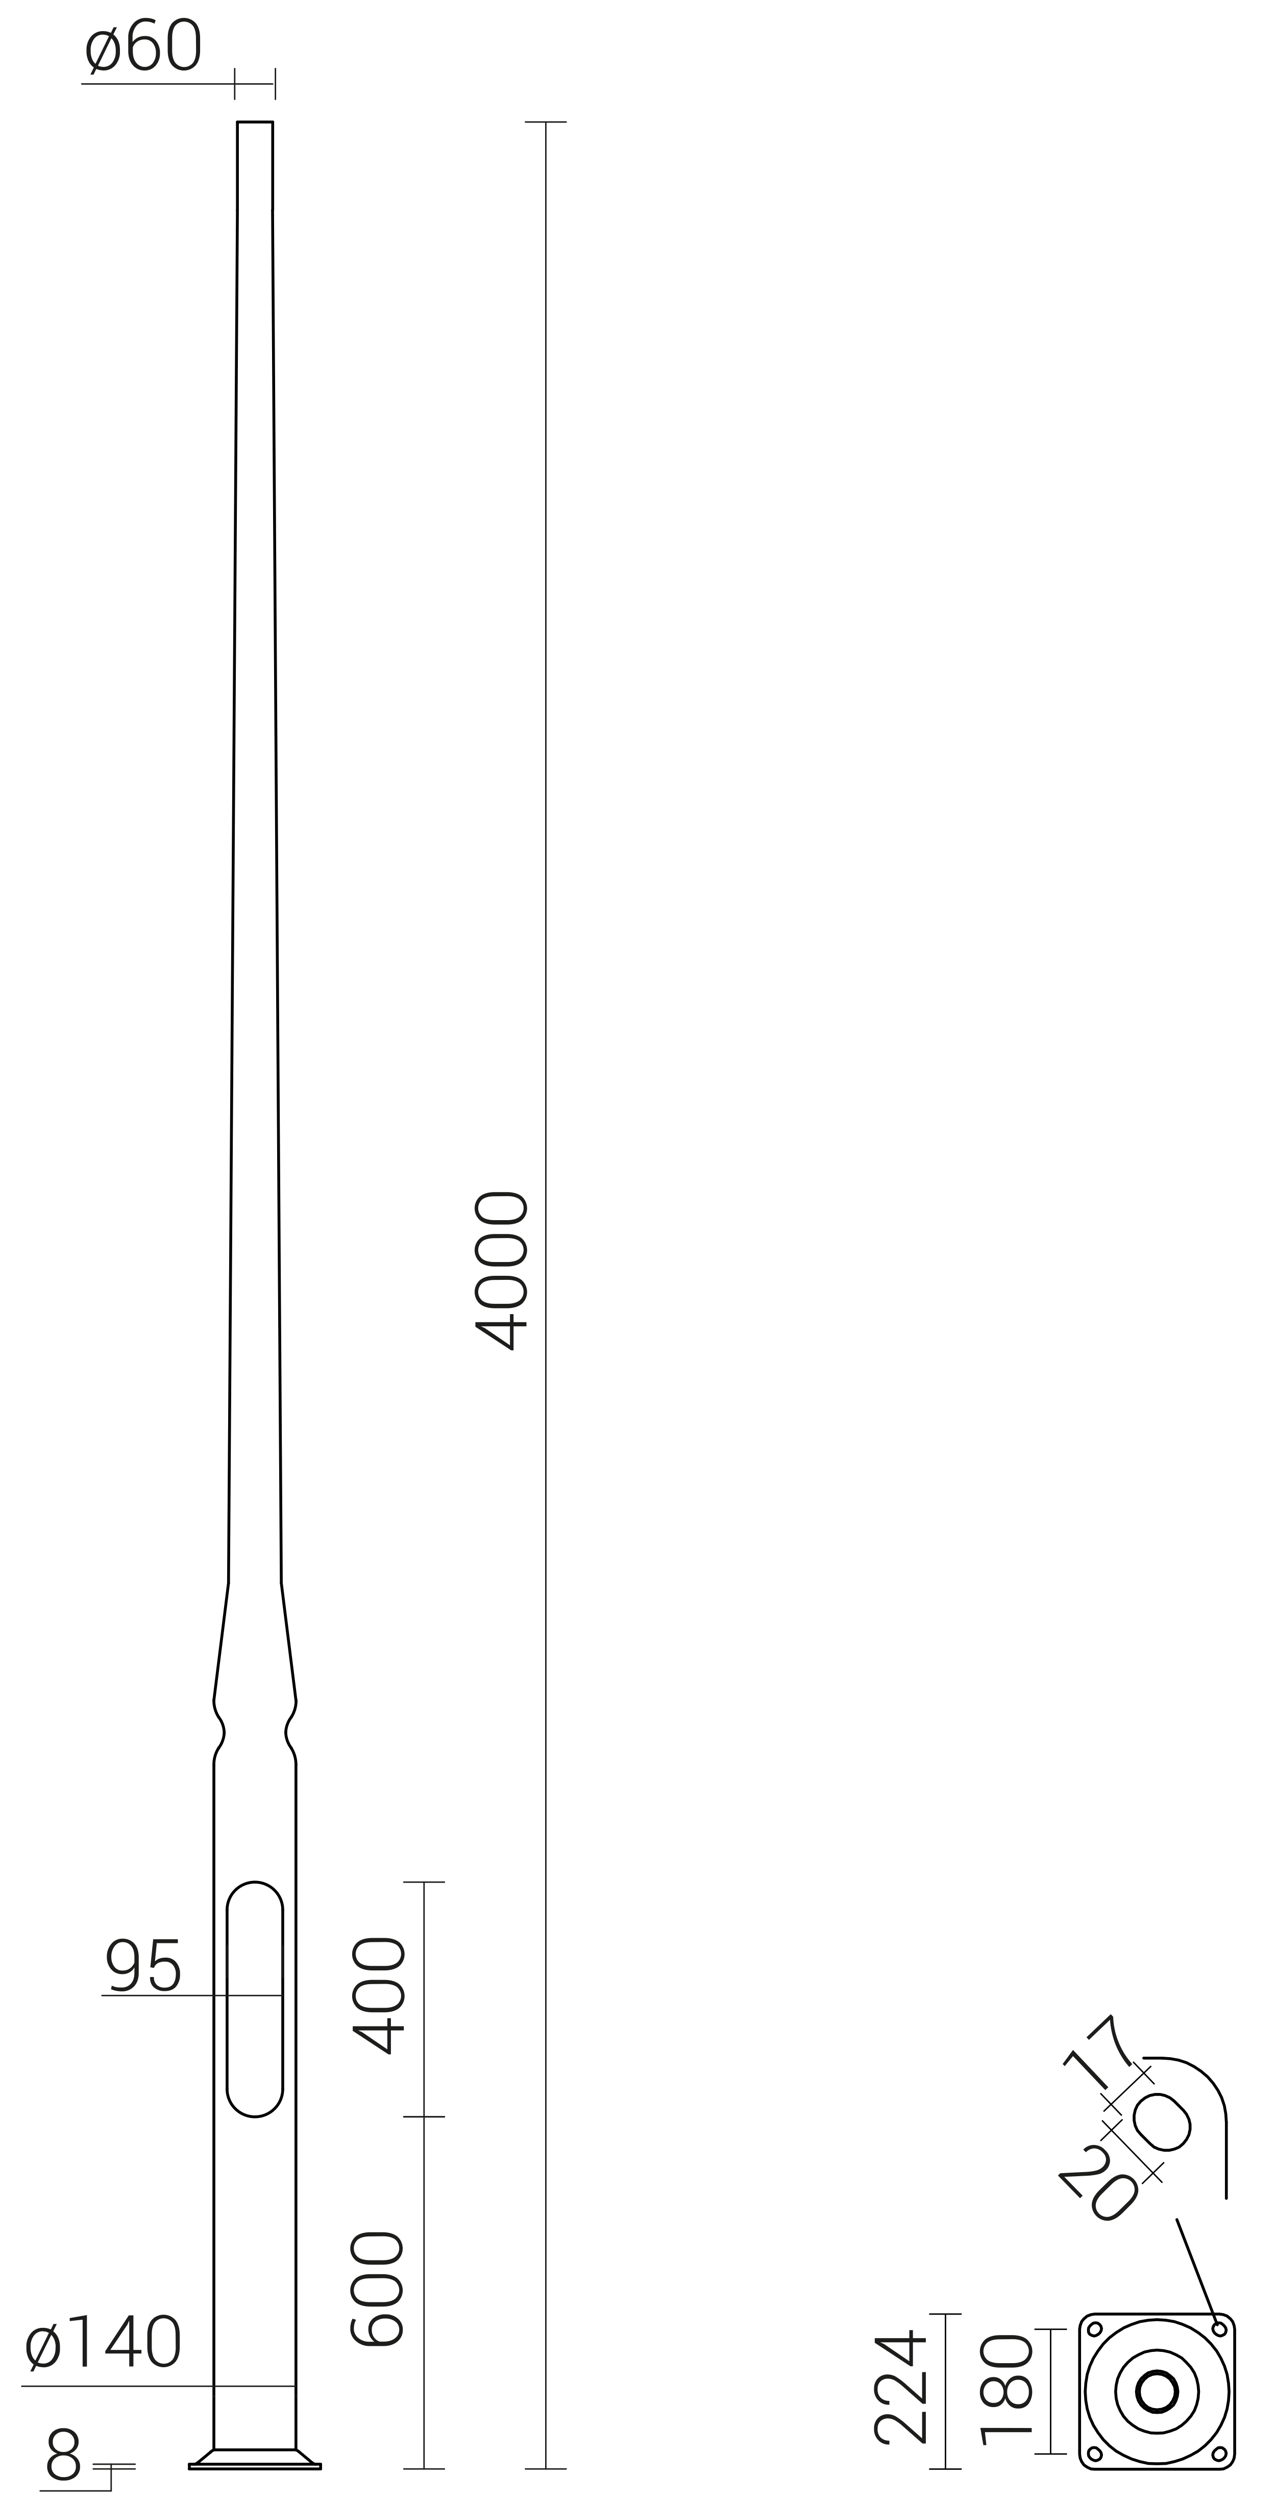 <svg xmlns="http://www.w3.org/2000/svg" viewBox="0 0 889.5 1741.8" preserveAspectRatio="xMinYMin" height="1741.8px">
  <title>42943 SAL-DP46</title>
  <g>
    <line x1="132" y1="1720" x2="132" y2="1716.7" style="fill: none;stroke: #000;stroke-linecap: round;stroke-linejoin: round;stroke-width: 2px"/>
    <line x1="223.5" y1="1720" x2="132" y2="1720" style="fill: none;stroke: #000;stroke-linecap: round;stroke-linejoin: round;stroke-width: 2px"/>
    <line x1="223.5" y1="1716.7" x2="132" y2="1716.7" style="fill: none;stroke: #000;stroke-linecap: round;stroke-linejoin: round;stroke-width: 2px"/>
    <line x1="223.5" y1="1720" x2="223.5" y2="1716.7" style="fill: none;stroke: #000;stroke-linecap: round;stroke-linejoin: round;stroke-width: 2px"/>
    <path d="M149.1,1706.7a9.4,9.4,0,0,0-2.2,1.4" style="fill: none;stroke: #000;stroke-linecap: round;stroke-linejoin: round;stroke-width: 2px"/>
    <path d="M208.5,1708.1a9.4,9.4,0,0,0-2.2-1.4" style="fill: none;stroke: #000;stroke-linecap: round;stroke-linejoin: round;stroke-width: 2px"/>
    <line x1="147" y1="1708.1" x2="137.8" y2="1715.7" style="fill: none;stroke: #000;stroke-linecap: round;stroke-linejoin: round;stroke-width: 2px"/>
    <line x1="208.5" y1="1708.1" x2="217.6" y2="1715.7" style="fill: none;stroke: #000;stroke-linecap: round;stroke-linejoin: round;stroke-width: 2px"/>
    <path d="M135.2,1716.7a4.1,4.1,0,0,0,2.6-1" style="fill: none;stroke: #000;stroke-linecap: round;stroke-linejoin: round;stroke-width: 2px"/>
    <path d="M217.6,1715.7a4.1,4.1,0,0,0,2.6,1" style="fill: none;stroke: #000;stroke-linecap: round;stroke-linejoin: round;stroke-width: 2px"/>
    <path d="M158.3,1455.3a19.4,19.4,0,0,0,38.8,0" style="fill: none;stroke: #000;stroke-linecap: round;stroke-linejoin: round;stroke-width: 2px"/>
    <path d="M197.1,1330.6a19.4,19.4,0,0,0-38.8,0" style="fill: none;stroke: #000;stroke-linecap: round;stroke-linejoin: round;stroke-width: 2px"/>
    <line x1="158.3" y1="1330.6" x2="158.3" y2="1455.3" style="fill: none;stroke: #000;stroke-linecap: round;stroke-linejoin: round;stroke-width: 2px"/>
    <line x1="197.1" y1="1330.6" x2="197.1" y2="1455.3" style="fill: none;stroke: #000;stroke-linecap: round;stroke-linejoin: round;stroke-width: 2px"/>
    <line x1="190" y1="146.3" x2="196.1" y2="1102.8" style="fill: none;stroke: #000;stroke-linecap: round;stroke-linejoin: round;stroke-width: 2px"/>
    <line x1="165.5" y1="146.3" x2="159.3" y2="1102.8" style="fill: none;stroke: #000;stroke-linecap: round;stroke-linejoin: round;stroke-width: 2px"/>
    <line x1="159.3" y1="1102.8" x2="149.1" y2="1184.5" style="fill: none;stroke: #000;stroke-linecap: round;stroke-linejoin: round;stroke-width: 2px"/>
    <line x1="149.1" y1="1706.7" x2="149.1" y2="1229.5" style="fill: none;stroke: #000;stroke-linecap: round;stroke-linejoin: round;stroke-width: 2px"/>
    <line x1="196.1" y1="1102.8" x2="206.3" y2="1184.5" style="fill: none;stroke: #000;stroke-linecap: round;stroke-linejoin: round;stroke-width: 2px"/>
    <line x1="206.3" y1="1706.7" x2="206.3" y2="1229.5" style="fill: none;stroke: #000;stroke-linecap: round;stroke-linejoin: round;stroke-width: 2px"/>
    <path d="M203.1,1196.2a21.5,21.5,0,0,0,3.3-11.7" style="fill: none;stroke: #000;stroke-linecap: round;stroke-linejoin: round;stroke-width: 2px"/>
    <path d="M203.1,1196.2a18.9,18.9,0,0,0-3.9,10.8" style="fill: none;stroke: #000;stroke-linecap: round;stroke-linejoin: round;stroke-width: 2px"/>
    <path d="M206.3,1229.5a21.5,21.5,0,0,0-3.3-11.7" style="fill: none;stroke: #000;stroke-linecap: round;stroke-linejoin: round;stroke-width: 2px"/>
    <path d="M199.2,1207a18.9,18.9,0,0,0,3.9,10.8" style="fill: none;stroke: #000;stroke-linecap: round;stroke-linejoin: round;stroke-width: 2px"/>
    <path d="M149.1,1184.5a21.5,21.5,0,0,0,3.3,11.7" style="fill: none;stroke: #000;stroke-linecap: round;stroke-linejoin: round;stroke-width: 2px"/>
    <path d="M156.3,1207a18.9,18.9,0,0,0-3.9-10.8" style="fill: none;stroke: #000;stroke-linecap: round;stroke-linejoin: round;stroke-width: 2px"/>
    <path d="M152.4,1217.8a21.5,21.5,0,0,0-3.3,11.7" style="fill: none;stroke: #000;stroke-linecap: round;stroke-linejoin: round;stroke-width: 2px"/>
    <path d="M152.4,1217.8a18.9,18.9,0,0,0,3.9-10.8" style="fill: none;stroke: #000;stroke-linecap: round;stroke-linejoin: round;stroke-width: 2px"/>
    <line x1="149.1" y1="1706.7" x2="206.3" y2="1706.7" style="fill: none;stroke: #000;stroke-linecap: round;stroke-linejoin: round;stroke-width: 2px"/>
    <line x1="190.1" y1="85" x2="190.1" y2="146.3" style="fill: none;stroke: #000;stroke-linecap: round;stroke-linejoin: round;stroke-width: 2px"/>
    <line x1="190.1" y1="85" x2="165.5" y2="85" style="fill: none;stroke: #000;stroke-linecap: round;stroke-linejoin: round;stroke-width: 2px"/>
    <line x1="165.5" y1="85" x2="165.5" y2="146.3" style="fill: none;stroke: #000;stroke-linecap: round;stroke-linejoin: round;stroke-width: 2px"/>
  </g>
  <g>
    <line x1="149.1" y1="1669" x2="149.1" y2="1669.9" style="fill: none;stroke: #1d1d1b;stroke-linecap: round;stroke-linejoin: round"/>
    <line x1="206.3" y1="1669" x2="206.3" y2="1669.9" style="fill: none;stroke: #1d1d1b;stroke-linecap: round;stroke-linejoin: round"/>
    <line x1="206.3" y1="1662.4" x2="149.1" y2="1662.4" style="fill: none;stroke: #1d1d1b;stroke-linecap: round;stroke-linejoin: round"/>
    <line x1="149.1" y1="1662.4" x2="15.2" y2="1662.4" style="fill: none;stroke: #1d1d1b;stroke-linecap: round;stroke-linejoin: round"/>
    <line x1="281.5" y1="1720" x2="309.8" y2="1720" style="fill: none;stroke: #1d1d1b;stroke-linecap: round;stroke-linejoin: round"/>
    <line x1="366.3" y1="1720" x2="394.7" y2="1720" style="fill: none;stroke: #1d1d1b;stroke-linecap: round;stroke-linejoin: round"/>
    <line x1="281.5" y1="1474.7" x2="309.8" y2="1474.7" style="fill: none;stroke: #1d1d1b;stroke-linecap: round;stroke-linejoin: round"/>
    <line x1="295.6" y1="1720" x2="295.6" y2="1474.7" style="fill: none;stroke: #1d1d1b;stroke-linecap: round;stroke-linejoin: round"/>
    <line x1="366.3" y1="85" x2="394.7" y2="85" style="fill: none;stroke: #1d1d1b;stroke-linecap: round;stroke-linejoin: round"/>
    <line x1="380.5" y1="1720" x2="380.5" y2="85" style="fill: none;stroke: #1d1d1b;stroke-linecap: round;stroke-linejoin: round"/>
    <line x1="281.5" y1="1474.7" x2="309.8" y2="1474.7" style="fill: none;stroke: #1d1d1b;stroke-linecap: round;stroke-linejoin: round"/>
    <line x1="281.5" y1="1311.2" x2="309.8" y2="1311.2" style="fill: none;stroke: #1d1d1b;stroke-linecap: round;stroke-linejoin: round"/>
    <line x1="295.6" y1="1474.7" x2="295.6" y2="1311.2" style="fill: none;stroke: #1d1d1b;stroke-linecap: round;stroke-linejoin: round"/>
    <line x1="94.2" y1="1720" x2="65" y2="1720" style="fill: none;stroke: #1d1d1b;stroke-linecap: round;stroke-linejoin: round"/>
    <line x1="94.2" y1="1716.7" x2="65" y2="1716.7" style="fill: none;stroke: #1d1d1b;stroke-linecap: round;stroke-linejoin: round"/>
    <line x1="77.5" y1="1720" x2="77.5" y2="1735.3" style="fill: none;stroke: #1d1d1b;stroke-linecap: round;stroke-linejoin: round"/>
    <line x1="77.5" y1="1735.3" x2="28" y2="1735.3" style="fill: none;stroke: #1d1d1b;stroke-linecap: round;stroke-linejoin: round"/>
    <line x1="77.5" y1="1716.7" x2="77.5" y2="1720" style="fill: none;stroke: #1d1d1b;stroke-linecap: round;stroke-linejoin: round"/>
    <line x1="197.1" y1="1355.2" x2="197.1" y2="1377.6" style="fill: none;stroke: #1d1d1b;stroke-linecap: round;stroke-linejoin: round"/>
    <line x1="158.3" y1="1355.2" x2="158.3" y2="1377.6" style="fill: none;stroke: #1d1d1b;stroke-linecap: round;stroke-linejoin: round"/>
    <line x1="197.1" y1="1390.2" x2="158.3" y2="1390.2" style="fill: none;stroke: #1d1d1b;stroke-linecap: round;stroke-linejoin: round"/>
    <line x1="158.3" y1="1390.2" x2="71.1" y2="1390.2" style="fill: none;stroke: #1d1d1b;stroke-linecap: round;stroke-linejoin: round"/>
    <line x1="163.6" y1="69.2" x2="163.6" y2="47.8" style="fill: none;stroke: #1d1d1b;stroke-linecap: round;stroke-linejoin: round"/>
    <line x1="192" y1="69.2" x2="192" y2="47.8" style="fill: none;stroke: #1d1d1b;stroke-linecap: round;stroke-linejoin: round"/>
    <line x1="190.1" y1="58.5" x2="165.5" y2="58.5" style="fill: none;stroke: #1d1d1b;stroke-linecap: round;stroke-linejoin: round"/>
    <line x1="165.5" y1="58.5" x2="57" y2="58.5" style="fill: none;stroke: #1d1d1b;stroke-linecap: round;stroke-linejoin: round"/>
  </g>
  <g>
    <g>
      <path d="M18.4,1635a14.2,14.2,0,0,1,3.2-9.6,10.6,10.6,0,0,1,8.5-3.7,12.3,12.3,0,0,1,2.8.3,11.2,11.2,0,0,1,2.5.9l1.9-3.9h2.3l-2.5,5.1a11.6,11.6,0,0,1,3.5,4.6,15.9,15.9,0,0,1,1.2,6.4v.8a14.2,14.2,0,0,1-3.2,9.6,10.6,10.6,0,0,1-8.5,3.7l-2.6-.3-2.3-.7-1.9,3.9H21.1l2.4-4.9a11.1,11.1,0,0,1-3.8-4.7,15.9,15.9,0,0,1-1.3-6.6Zm2.9.8a14.3,14.3,0,0,0,.9,5,8.5,8.5,0,0,0,2.4,3.6h.1l9.4-19.2-1.9-.8-2.2-.3a7.5,7.5,0,0,0-6.4,3.1,12.5,12.5,0,0,0-2.3,7.7Zm17.5-.8a13.9,13.9,0,0,0-.8-4.7,9.5,9.5,0,0,0-2.2-3.6h-.1l-9.4,19.1,1.7.6,2,.2a7.6,7.6,0,0,0,6.4-3.1,12.5,12.5,0,0,0,2.3-7.7Z" style="fill: #1d1d1b"/>
      <path d="M60.6,1648.7H57.6v-32.7l-9,1v-2.1l12-2.1Z" style="fill: #1d1d1b"/>
      <path d="M93,1637.1h5.6v2.5H93v9H90.1v-9H73.4v-1.7L89.8,1613H93Zm-16.1,0H90.1v-20.3h-.1l-1.2,2.7Z" style="fill: #1d1d1b"/>
      <path d="M125.3,1634.8q0,6.9-3,10.6a11.1,11.1,0,0,1-16.6,0q-3-3.7-3-10.6v-7.9q0-6.9,3-10.6a11.1,11.1,0,0,1,16.6,0q3,3.7,3,10.6Zm-2.9-8.4q0-5.5-2.1-8.4a8,8,0,0,0-12.4,0q-2.1,2.9-2.1,8.4v8.9q0,5.4,2.2,8.4a7.9,7.9,0,0,0,12.4,0q2.1-3,2.1-8.4Z" style="fill: #1d1d1b"/>
    </g>
    <g>
      <path d="M244.2,1622.1a15.9,15.9,0,0,1,.4-3.6,12.1,12.1,0,0,1,1.2-3.2l2.4.8a12,12,0,0,0-1.1,2.8,12.8,12.8,0,0,0-.4,3.3,8.2,8.2,0,0,0,3.1,6.6,12.1,12.1,0,0,0,8.1,2.6H261a10.8,10.8,0,0,1-3.1-3.7,11,11,0,0,1-1.1-5,9.4,9.4,0,0,1,3.3-7.6,12.9,12.9,0,0,1,8.6-2.8,12.7,12.7,0,0,1,8.7,3,9.8,9.8,0,0,1,3.4,7.8,10.3,10.3,0,0,1-3.7,8.1q-3.7,3.2-10,3.2h-9a14.4,14.4,0,0,1-10-3.5A11.1,11.1,0,0,1,244.2,1622.1Zm15,1a8.8,8.8,0,0,0,1.5,5.2,7.7,7.7,0,0,0,4,3h2.6q5.1,0,8-2.3a7.3,7.3,0,0,0,3-6,6.8,6.8,0,0,0-2.8-5.7,10.9,10.9,0,0,0-6.8-2.1,10.7,10.7,0,0,0-6.9,2.1A7.1,7.1,0,0,0,259.2,1623Z" style="fill: #1d1d1b"/>
      <path d="M266.4,1584.3q6.9,0,10.6,3a11.1,11.1,0,0,1,0,16.6q-3.7,3-10.6,3h-7.9q-6.9,0-10.6-3a11.1,11.1,0,0,1,0-16.6q3.7-3,10.6-3Zm-8.4,2.9q-5.5,0-8.4,2.1a8,8,0,0,0,0,12.4q2.9,2.1,8.4,2.1h8.9q5.4,0,8.4-2.2a7.9,7.9,0,0,0,0-12.4q-3-2.1-8.4-2.1Z" style="fill: #1d1d1b"/>
      <path d="M266.4,1555.1q6.9,0,10.6,3a11.1,11.1,0,0,1,0,16.6q-3.7,3-10.6,3h-7.9q-6.9,0-10.6-3a11.1,11.1,0,0,1,0-16.6q3.7-3,10.6-3Zm-8.4,2.9q-5.5,0-8.4,2.1a8,8,0,0,0,0,12.4q2.9,2.1,8.4,2.1h8.9q5.4,0,8.4-2.2a7.9,7.9,0,0,0,0-12.4q-3-2.1-8.4-2.1Z" style="fill: #1d1d1b"/>
    </g>
    <g>
      <path d="M355.5,921.1v-5.6H358v5.6h9V924h-9v16.7h-1.7l-24.9-16.4v-3.2Zm0,16.1V924H335.2l2.7,1.2Z" style="fill: #1d1d1b"/>
      <path d="M353.1,888.8q6.9,0,10.6,3a11.1,11.1,0,0,1,0,16.6q-3.7,3-10.6,3h-7.9q-6.9,0-10.6-3a11.1,11.1,0,0,1,0-16.6q3.7-3,10.6-3Zm-8.4,2.9q-5.5,0-8.4,2.1a8,8,0,0,0,0,12.4q2.9,2.1,8.4,2.1h8.9q5.4,0,8.4-2.2a7.9,7.9,0,0,0,0-12.4q-3-2.1-8.4-2.1Z" style="fill: #1d1d1b"/>
      <path d="M353.1,859.7q6.9,0,10.6,3a11.1,11.1,0,0,1,0,16.6q-3.7,3-10.6,3h-7.9q-6.9,0-10.6-3a11.1,11.1,0,0,1,0-16.6q3.7-3,10.6-3Zm-8.4,2.9q-5.5,0-8.4,2.1a8,8,0,0,0,0,12.4q2.9,2.1,8.4,2.1h8.9q5.4,0,8.4-2.2a7.9,7.9,0,0,0,0-12.4q-3-2.1-8.4-2.1Z" style="fill: #1d1d1b"/>
      <path d="M353.1,830.5q6.9,0,10.6,3a11.1,11.1,0,0,1,0,16.6q-3.7,3-10.6,3h-7.9q-6.9,0-10.6-3a11.1,11.1,0,0,1,0-16.6q3.7-3,10.6-3Zm-8.4,2.9q-5.5,0-8.4,2.1a8,8,0,0,0,0,12.4q2.9,2.1,8.4,2.1h8.9q5.4,0,8.4-2.2a7.9,7.9,0,0,0,0-12.4q-3-2.1-8.4-2.1Z" style="fill: #1d1d1b"/>
    </g>
    <g>
      <path d="M270,1411.6V1406h2.5v5.6h9v2.9h-9v16.7h-1.7l-24.9-16.4v-3.2Zm0,16.1v-13.2H249.7l2.7,1.2Z" style="fill: #1d1d1b"/>
      <path d="M267.7,1379.3q6.9,0,10.6,3a11.1,11.1,0,0,1,0,16.6q-3.7,3-10.6,3h-7.9q-6.9,0-10.6-3a11.1,11.1,0,0,1,0-16.6q3.7-3,10.6-3Zm-8.4,2.9q-5.5,0-8.4,2.1a8,8,0,0,0,0,12.4q2.9,2.1,8.4,2.1h8.9q5.4,0,8.4-2.2a7.9,7.9,0,0,0,0-12.4q-3-2.1-8.4-2.1Z" style="fill: #1d1d1b"/>
      <path d="M267.7,1350.1q6.9,0,10.6,3a11.1,11.1,0,0,1,0,16.6q-3.7,3-10.6,3h-7.9q-6.9,0-10.6-3a11.1,11.1,0,0,1,0-16.6q3.7-3,10.6-3Zm-8.4,2.9q-5.5,0-8.4,2.1a8,8,0,0,0,0,12.4q2.9,2.1,8.4,2.1h8.9q5.4,0,8.4-2.2a7.9,7.9,0,0,0,0-12.4q-3-2.1-8.4-2.1Z" style="fill: #1d1d1b"/>
    </g>
    <path d="M54.8,1701.2a8,8,0,0,1-1.7,5,9.5,9.5,0,0,1-4.5,3.1,10.8,10.8,0,0,1,5.2,3.3,8.2,8.2,0,0,1,2,5.5,8.9,8.9,0,0,1-3.2,7.4,12.7,12.7,0,0,1-8.2,2.6,12.8,12.8,0,0,1-8.3-2.6,8.9,8.9,0,0,1-3.2-7.4,8.3,8.3,0,0,1,1.9-5.5,10.6,10.6,0,0,1,5.2-3.3,9.3,9.3,0,0,1-4.5-3.1,8,8,0,0,1-1.6-5,9,9,0,0,1,2.9-7.1,11,11,0,0,1,7.5-2.5,11.1,11.1,0,0,1,7.5,2.6A8.9,8.9,0,0,1,54.8,1701.2Zm-1.9,17a6.9,6.9,0,0,0-2.4-5.5,9,9,0,0,0-6.1-2.1,8.9,8.9,0,0,0-6.1,2.1,7,7,0,0,0-2.4,5.5,6.7,6.7,0,0,0,2.4,5.5,9.3,9.3,0,0,0,6.2,2,9.2,9.2,0,0,0,6.1-2A6.7,6.7,0,0,0,52.9,1718.2Zm-1-17a6.7,6.7,0,0,0-2.2-5.1,7.5,7.5,0,0,0-5.4-2,7.6,7.6,0,0,0-5.4,2,6.8,6.8,0,0,0-2.1,5.2,6.4,6.4,0,0,0,2.1,5,7.8,7.8,0,0,0,5.4,1.9,7.8,7.8,0,0,0,5.4-1.9A6.4,6.4,0,0,0,51.9,1701.2Z" style="fill: #1d1d1b"/>
    <g>
      <path d="M84.9,1384.6a8.2,8.2,0,0,0,6.4-2.7q2.4-2.7,2.4-7.7v-3.6a9.1,9.1,0,0,1-3.5,3.5,9.8,9.8,0,0,1-4.9,1.2,9.9,9.9,0,0,1-7.8-3.4,12.7,12.7,0,0,1-3-8.7,13.4,13.4,0,0,1,3.1-9,9.7,9.7,0,0,1,7.7-3.6,10.7,10.7,0,0,1,8.3,3.4q3.1,3.4,3.1,9.8v10.5q0,6.2-3.3,9.6a11.4,11.4,0,0,1-8.6,3.4,20.2,20.2,0,0,1-3.8-.4,17,17,0,0,1-3.6-1.1l.5-2.5a14.9,14.9,0,0,0,3.3,1.1A17.8,17.8,0,0,0,84.9,1384.6Zm.5-11.8a8.5,8.5,0,0,0,5.3-1.6,8.9,8.9,0,0,0,3-4v-3.8q0-5-2.2-7.7a7.4,7.4,0,0,0-6-2.7,6.8,6.8,0,0,0-5.7,3,11.6,11.6,0,0,0-2.2,7.2,11,11,0,0,0,2.1,6.9A6.7,6.7,0,0,0,85.4,1372.8Z" style="fill: #1d1d1b"/>
      <path d="M104.8,1370.5l2-19.5H124v2.7H109.3l-1.3,12.7a10,10,0,0,1,3-1.9,12.7,12.7,0,0,1,4.4-.7,9.1,9.1,0,0,1,7.3,3.1,12.2,12.2,0,0,1,2.8,8.4,13,13,0,0,1-2.7,8.6q-2.7,3.2-8.1,3.2a11,11,0,0,1-7.3-2.5q-2.9-2.5-2.8-7.3h2.7a7.1,7.1,0,0,0,2,5.5,7.7,7.7,0,0,0,5.4,1.9q4,0,5.9-2.4t2-6.9a9.8,9.8,0,0,0-2-6.4,6.7,6.7,0,0,0-5.5-2.4,10.2,10.2,0,0,0-5.2,1.1,6.2,6.2,0,0,0-2.6,3.3Z" style="fill: #1d1d1b"/>
    </g>
    <g>
      <path d="M60.3,35a14.2,14.2,0,0,1,3.2-9.6,10.6,10.6,0,0,1,8.5-3.7,12.3,12.3,0,0,1,2.8.3,11.2,11.2,0,0,1,2.5.9l1.9-3.9h2.3L79,24a11.6,11.6,0,0,1,3.5,4.6A15.9,15.9,0,0,1,83.6,35v.8a14.2,14.2,0,0,1-3.2,9.6A10.6,10.6,0,0,1,72,49.1l-2.6-.3-2.3-.7L65.2,52H63L65.4,47a11.1,11.1,0,0,1-3.8-4.7,15.9,15.9,0,0,1-1.3-6.6Zm2.9.8a14.3,14.3,0,0,0,.9,5,8.5,8.5,0,0,0,2.4,3.6h.1L76,25.2l-1.9-.8-2.2-.3a7.5,7.5,0,0,0-6.4,3.1,12.5,12.5,0,0,0-2.3,7.7Zm17.5-.8a13.9,13.9,0,0,0-.8-4.7,9.5,9.5,0,0,0-2.2-3.6h-.1L68.3,45.8l1.7.6,2,.2a7.6,7.6,0,0,0,6.4-3.1,12.5,12.5,0,0,0,2.3-7.7Z" style="fill: #1d1d1b"/>
      <path d="M101.7,12.5a15.9,15.9,0,0,1,3.6.4,12,12,0,0,1,3.2,1.2l-.8,2.4a12,12,0,0,0-2.8-1.1,12.8,12.8,0,0,0-3.3-.4,8.2,8.2,0,0,0-6.6,3.1,12.1,12.1,0,0,0-2.6,8.1v3.1a10.8,10.8,0,0,1,3.7-3.1,11,11,0,0,1,5-1.1,9.4,9.4,0,0,1,7.6,3.3,12.9,12.9,0,0,1,2.8,8.6,12.7,12.7,0,0,1-3,8.7,9.8,9.8,0,0,1-7.8,3.4,10.3,10.3,0,0,1-8.1-3.7q-3.2-3.7-3.2-10v-9a14.4,14.4,0,0,1,3.5-10A11.1,11.1,0,0,1,101.7,12.5Zm-1,15A8.8,8.8,0,0,0,95.6,29a7.7,7.7,0,0,0-3,4v2.6q0,5.1,2.3,8a7.3,7.3,0,0,0,6,3,6.8,6.8,0,0,0,5.7-2.8,10.9,10.9,0,0,0,2.1-6.8,10.7,10.7,0,0,0-2.1-6.9A7.1,7.1,0,0,0,100.7,27.5Z" style="fill: #1d1d1b"/>
      <path d="M139.5,34.8q0,6.9-3,10.6a11.1,11.1,0,0,1-16.6,0q-3-3.7-3-10.6V26.8q0-6.9,3-10.6a11.1,11.1,0,0,1,16.6,0q3,3.7,3,10.6Zm-2.9-8.4q0-5.5-2.1-8.4a8,8,0,0,0-12.4,0q-2.1,2.9-2.1,8.4v8.9q0,5.4,2.2,8.4a7.9,7.9,0,0,0,12.4,0q2.1-3,2.1-8.4Z" style="fill: #1d1d1b"/>
    </g>
    <g>
      <polygon points="860.7 1709.6 860.7 1622.7 860.3 1620.1 859.3 1617.4 857.7 1615.4 855.4 1613.5 852.8 1612.5 850.1 1612.1 763.2 1612.1 760.5 1612.5 757.9 1613.5 755.6 1615.4 754 1617.4 753 1620.1 752.6 1622.7 752.6 1709.6 753 1712.5 754 1714.9 755.6 1717.2 757.9 1718.8 760.5 1720 763.2 1720.2 850.1 1720.2 852.8 1720 855.4 1718.8 857.7 1717.2 859.3 1714.9 860.3 1712.5 860.7 1709.6" style="fill: none;stroke: #000;stroke-linecap: round;stroke-linejoin: round;stroke-width: 2px"/>
      <polygon points="765.6 1626.2 766.7 1625.2 767.5 1623.9 767.9 1622.3 767.5 1620.7 766.7 1619.5 765.2 1618.4 763.8 1618.2 762.2 1618.4 760.7 1619.5 759.7 1620.5 758.9 1621.7 758.7 1623.3 758.9 1625 759.7 1626.2 761.2 1627 762.8 1627.4 764.2 1627 765.6 1626.2" style="fill: none;stroke: #000;stroke-linecap: round;stroke-linejoin: round;stroke-width: 2px"/>
      <polygon points="759.7 1712.1 760.7 1713.1 762.2 1713.9 763.8 1714.3 765.2 1713.9 766.7 1713.1 767.5 1711.9 767.9 1710.2 767.5 1708.6 766.7 1707.4 765.6 1706.4 764.2 1705.3 762.8 1705.1 761.2 1705.3 759.7 1706.4 758.9 1707.6 758.7 1709.2 758.9 1710.9 759.7 1712.1" style="fill: none;stroke: #000;stroke-linecap: round;stroke-linejoin: round;stroke-width: 2px"/>
      <polygon points="852.6 1713.1 853.6 1712.1 854.4 1710.9 854.8 1709.2 854.4 1707.6 853.6 1706.4 852.1 1705.3 850.7 1705.1 849.1 1705.3 847.7 1706.4 846.6 1707.4 845.8 1708.6 845.4 1710.2 845.8 1711.9 846.6 1713.1 848.1 1713.9 849.7 1714.3 851.1 1713.9 852.6 1713.1" style="fill: none;stroke: #000;stroke-linecap: round;stroke-linejoin: round;stroke-width: 2px"/>
      <polygon points="846.6 1625.2 847.7 1626.2 849.1 1627 850.7 1627.4 852.1 1627 853.6 1626.2 854.4 1625 854.8 1623.3 854.4 1621.7 853.6 1620.5 852.6 1619.5 851.1 1618.4 849.7 1618.2 848.1 1618.4 846.6 1619.5 845.8 1620.7 845.4 1622.3 845.8 1623.9 846.6 1625.2" style="fill: none;stroke: #000;stroke-linecap: round;stroke-linejoin: round;stroke-width: 2px"/>
      <polygon points="856.8 1666.2 856.4 1660.3 855.4 1654.1 853.6 1648.4 851.1 1642.9 848.1 1637.8 844.2 1632.9 839.9 1628.6 835.2 1625 829.9 1621.7 824.4 1619.3 818.7 1617.4 812.8 1616.4 806.6 1616 800.5 1616.4 794.6 1617.4 788.9 1619.3 783.4 1621.7 778.1 1625 773.4 1628.6 769.1 1632.9 765.4 1637.8 762.2 1642.9 759.7 1648.4 757.9 1654.1 756.9 1660.3 756.5 1666.2 756.9 1672.3 757.9 1678.2 759.7 1684.1 762.2 1689.6 765.4 1694.7 769.1 1699.6 773.4 1703.9 778.1 1707.6 783.4 1710.6 788.9 1713.1 794.6 1714.9 800.5 1716.2 806.6 1716.4 812.8 1716.2 818.7 1714.9 824.4 1713.1 829.9 1710.6 835.2 1707.6 839.9 1703.9 844.2 1699.6 848.1 1694.7 851.1 1689.6 853.6 1684.1 855.4 1678.2 856.4 1672.3 856.8 1666.2" style="fill: none;stroke: #000;stroke-linecap: round;stroke-linejoin: round;stroke-width: 2px"/>
      <polygon points="835.6 1666.2 835.2 1661.7 834.2 1657.2 832.6 1653.1 830.1 1649.2 827 1645.8 823.8 1642.7 819.9 1640.5 815.6 1638.6 811.1 1637.6 806.6 1637.2 802.2 1637.6 797.7 1638.6 793.6 1640.5 789.7 1642.7 786.2 1645.8 783.2 1649.2 780.9 1653.1 779.1 1657.2 778.1 1661.7 777.7 1666.2 778.1 1670.9 779.1 1675.2 780.9 1679.4 783.2 1683.3 786.2 1686.8 789.7 1689.6 793.6 1692.1 797.7 1693.7 802.2 1694.9 806.6 1695.1 811.1 1694.9 815.6 1693.7 819.9 1692.1 823.8 1689.6 827 1686.8 830.1 1683.3 832.6 1679.4 834.2 1675.2 835.2 1670.9 835.6 1666.2" style="fill: none;stroke: #000;stroke-linecap: round;stroke-linejoin: round;stroke-width: 2px"/>
      <polygon points="821.1 1666.2 820.7 1663.1 819.7 1660.1 818.1 1657.2 815.6 1655 813 1653.1 809.9 1652.1 806.6 1651.7 803.4 1652.1 800.3 1653.1 797.7 1655 795.4 1657.2 793.6 1660.1 792.6 1663.1 792.2 1666.2 792.6 1669.4 793.6 1672.5 795.4 1675.4 797.7 1677.6 800.3 1679.2 803.4 1680.5 806.6 1680.7 809.9 1680.5 813 1679.2 815.6 1677.6 818.1 1675.4 819.7 1672.5 820.7 1669.4 821.1 1666.2" style="fill: none;stroke: #000;stroke-linecap: round;stroke-linejoin: round;stroke-width: 2px"/>
      <polygon points="819.3 1666.2 818.9 1662.9 817.5 1660.1 815.6 1657.4 813 1655.4 809.9 1654.1 806.6 1653.7 803.4 1654.1 800.3 1655.4 797.9 1657.4 795.8 1660.1 794.6 1662.9 794.2 1666.2 794.6 1669.4 795.8 1672.5 797.9 1675.2 800.3 1677.2 803.4 1678.4 806.6 1678.8 809.9 1678.4 813 1677.2 815.6 1675.2 817.5 1672.5 818.9 1669.4 819.3 1666.2" style="fill: none;stroke: #000;stroke-linecap: round;stroke-linejoin: round;stroke-width: 2px"/>
      <line x1="659.1" y1="1612.1" x2="659.1" y2="1720" style="fill: none;stroke: #000;stroke-linejoin: round"/>
      <line x1="670.4" y1="1612.1" x2="647.7" y2="1612.1" style="fill: none;stroke: #000;stroke-linejoin: round"/>
      <line x1="743.8" y1="1622.7" x2="721.1" y2="1622.7" style="fill: none;stroke: #000;stroke-linejoin: round"/>
      <line x1="743.8" y1="1709.6" x2="721.1" y2="1709.6" style="fill: none;stroke: #000;stroke-linejoin: round"/>
      <line x1="670.4" y1="1720.1" x2="647.7" y2="1720.1" style="fill: none;stroke: #000;stroke-linejoin: round"/>
      <line x1="732.4" y1="1622.8" x2="732.4" y2="1709.5" style="fill: none;stroke: #000;stroke-linejoin: round"/>
      <g>
        <path d="M645.4,1680.2v22.1h-2.3l-13.2-11.6a35.3,35.3,0,0,0-6.1-4.6,9.9,9.9,0,0,0-4.7-1.3,7.5,7.5,0,0,0-5.3,1.9,6.9,6.9,0,0,0-2,5.3,8,8,0,0,0,2.2,6.2,8.4,8.4,0,0,0,6,2.1v2.7h-.1a9.9,9.9,0,0,1-7.5-2.9,10.8,10.8,0,0,1-3.1-8.1,10.2,10.2,0,0,1,2.6-7.3,9.3,9.3,0,0,1,7.1-2.8,11.4,11.4,0,0,1,5.9,1.8,48.7,48.7,0,0,1,6.7,5.1l11.1,9.8h.1v-18.3Z" style="fill: #1d1d1b"/>
        <path d="M645.4,1652.5v22.1h-2.3l-13.2-11.6a35.3,35.3,0,0,0-6.1-4.6,9.9,9.9,0,0,0-4.7-1.3,7.5,7.5,0,0,0-5.3,1.9,6.9,6.9,0,0,0-2,5.3,8,8,0,0,0,2.2,6.2,8.4,8.4,0,0,0,6,2.1v2.7h-.1a9.9,9.9,0,0,1-7.5-2.9,10.8,10.8,0,0,1-3.1-8.1,10.2,10.2,0,0,1,2.6-7.3,9.3,9.3,0,0,1,7.1-2.8,11.4,11.4,0,0,1,5.9,1.8,48.7,48.7,0,0,1,6.7,5.1l11.1,9.8h.1v-18.3Z" style="fill: #1d1d1b"/>
        <path d="M633.9,1628.9v-5.6h2.5v5.6h9v2.9h-9v16.7h-1.7l-24.9-16.4v-3.2Zm0,16.1v-13.2H613.6l2.7,1.2Z" style="fill: #1d1d1b"/>
      </g>
      <g>
        <path d="M719.2,1691.5v2.9H686.6l1,9h-2.1l-2.1-12Z" style="fill: #1d1d1b"/>
        <path d="M692.7,1656a8,8,0,0,1,5,1.7,9.5,9.5,0,0,1,3.1,4.5,10.8,10.8,0,0,1,3.3-5.2,8.2,8.2,0,0,1,5.5-2,8.9,8.9,0,0,1,7.4,3.2,14.6,14.6,0,0,1,0,16.5,8.9,8.9,0,0,1-7.4,3.2,8.3,8.3,0,0,1-5.5-1.9,10.6,10.6,0,0,1-3.3-5.2,9.3,9.3,0,0,1-3.1,4.5,8,8,0,0,1-5,1.6,9,9,0,0,1-7.1-2.9,11,11,0,0,1-2.5-7.5,11.1,11.1,0,0,1,2.6-7.5A8.9,8.9,0,0,1,692.7,1656Zm0,2.9a6.7,6.7,0,0,0-5.1,2.2,8.3,8.3,0,0,0-.1,10.8,6.8,6.8,0,0,0,5.2,2.1,6.4,6.4,0,0,0,5-2.1,8.7,8.7,0,0,0,0-10.8A6.4,6.4,0,0,0,692.7,1658.9Zm17-1a6.9,6.9,0,0,0-5.5,2.4,9,9,0,0,0-2.1,6.1,8.9,8.9,0,0,0,2.1,6.1,7,7,0,0,0,5.5,2.4,6.7,6.7,0,0,0,5.5-2.4,9.3,9.3,0,0,0,2-6.2,9.2,9.2,0,0,0-2-6.1A6.7,6.7,0,0,0,709.7,1657.9Z" style="fill: #1d1d1b"/>
        <path d="M705.3,1626.8q6.9,0,10.6,3a11.1,11.1,0,0,1,0,16.6q-3.7,3-10.6,3h-7.9q-6.9,0-10.6-3a11.1,11.1,0,0,1,0-16.6q3.7-3,10.6-3Zm-8.4,2.9q-5.5,0-8.4,2.1a8,8,0,0,0,0,12.4q2.9,2.1,8.4,2.1h8.9q5.4,0,8.4-2.2a7.9,7.9,0,0,0,0-12.4q-3-2.1-8.4-2.1Z" style="fill: #1d1d1b"/>
      </g>
      <line x1="810" y1="1433.8" x2="797.3" y2="1433.8" style="fill: none;stroke: #000;stroke-linecap: round;stroke-linejoin: round;stroke-width: 2px"/>
      <polyline points="854.9 1478.7 854.5 1472.7 853.5 1467 851.6 1461.3 849 1456.2 845.7 1451.3 841.8 1446.8 837.3 1443 832.4 1439.7 827.1 1437 821.6 1435.2 815.9 1434.2 810 1433.8" style="fill: none;stroke: #000;stroke-linecap: round;stroke-linejoin: round;stroke-width: 2px"/>
      <line x1="854.9" y1="1531.5" x2="854.9" y2="1478.7" style="fill: none;stroke: #000;stroke-linecap: round;stroke-linejoin: round;stroke-width: 2px"/>
      <polygon points="818.6 1463.8 815.7 1461.5 812.2 1459.9 808.8 1459.1 805.1 1459.1 801.4 1459.9 798.2 1461.5 795.3 1463.8 792.9 1466.6 791.4 1469.9 790.6 1473.6 790.6 1477.2 791.4 1480.9 792.9 1484.2 795.3 1487 801.6 1493.3 804.5 1495.8 807.8 1497.2 811.4 1498 815.1 1498 818.6 1497.2 822 1495.8 824.9 1493.3 827.1 1490.5 828.8 1487.2 829.6 1483.5 829.6 1479.9 828.8 1476.4 827.1 1472.9 824.9 1470.1 818.6 1463.8" style="fill: none;stroke: #000;stroke-linecap: round;stroke-linejoin: round;stroke-width: 2px"/>
      <g>
        <line x1="782.5" y1="1476.5" x2="767.1" y2="1491.5" style="fill: none;stroke: #000;stroke-linejoin: round"/>
        <line x1="811.5" y1="1506.4" x2="796.1" y2="1521.4" style="fill: none;stroke: #000;stroke-linejoin: round"/>
        <line x1="768.2" y1="1477.2" x2="810.3" y2="1520.6" style="fill: none;stroke: #000;stroke-linejoin: round"/>
      </g>
      <g>
        <line x1="767.1" y1="1458.3" x2="782" y2="1473.8" style="fill: none;stroke: #000;stroke-linejoin: round"/>
        <line x1="789.9" y1="1436.4" x2="804.8" y2="1452" style="fill: none;stroke: #000;stroke-linejoin: round"/>
        <line x1="769.3" y1="1471" x2="802.5" y2="1439.3" style="fill: none;stroke: #000;stroke-linejoin: round"/>
      </g>
      <line x1="848.6" y1="1619.6" x2="820.4" y2="1546.3" style="fill: none;stroke: #000;stroke-linecap: round;stroke-linejoin: round;stroke-width: 2px"/>
      <g>
        <path d="M752.9,1531.4l-15.4-15.8,1.6-1.6,17.6-.9a35.2,35.2,0,0,0,7.5-1,9.9,9.9,0,0,0,4.3-2.3,7.5,7.5,0,0,0,2.5-5.1,6.9,6.9,0,0,0-2.3-5.2,8,8,0,0,0-5.9-2.8,8.4,8.4,0,0,0-5.8,2.7l-1.9-1.9h.1a9.9,9.9,0,0,1,7.4-3.2,10.8,10.8,0,0,1,7.9,3.7,10.2,10.2,0,0,1,3.3,7.1,9.3,9.3,0,0,1-3.1,6.9,11.3,11.3,0,0,1-5.5,2.8,48.6,48.6,0,0,1-8.4,1l-14.8.7h-.1l12.8,13.1Z" style="fill: #1d1d1b"/>
        <path d="M782.4,1541.8q-4.9,4.8-9.7,5.3a11.1,11.1,0,0,1-11.6-11.8q.5-4.8,5.4-9.6l5.7-5.6q4.9-4.8,9.7-5.3a11.1,11.1,0,0,1,11.6,11.8q-.6,4.8-5.5,9.6Zm4-8q3.9-3.8,4.5-7.4a8,8,0,0,0-8.7-8.9q-3.6.5-7.5,4.4l-6.3,6.2q-3.9,3.8-4.5,7.4a7.9,7.9,0,0,0,8.7,8.9q3.6-.6,7.5-4.4Z" style="fill: #1d1d1b"/>
      </g>
      <g>
        <path d="M772.6,1454.1l-2.1,2-22.5-23.7-5.8,7-1.4-1.5,7.2-9.8Z" style="fill: #1d1d1b"/>
        <path d="M776,1405a52.1,52.1,0,0,0,11.4,30.7l1.9,2.3-2.1,2-1.9-2.3a56,56,0,0,1-8.2-14.8,58.3,58.3,0,0,1-3.3-15.8l-14.7,14-1.7-1.8,16.9-16.1Z" style="fill: #1d1d1b"/>
      </g>
    </g>
  </g>
</svg>
